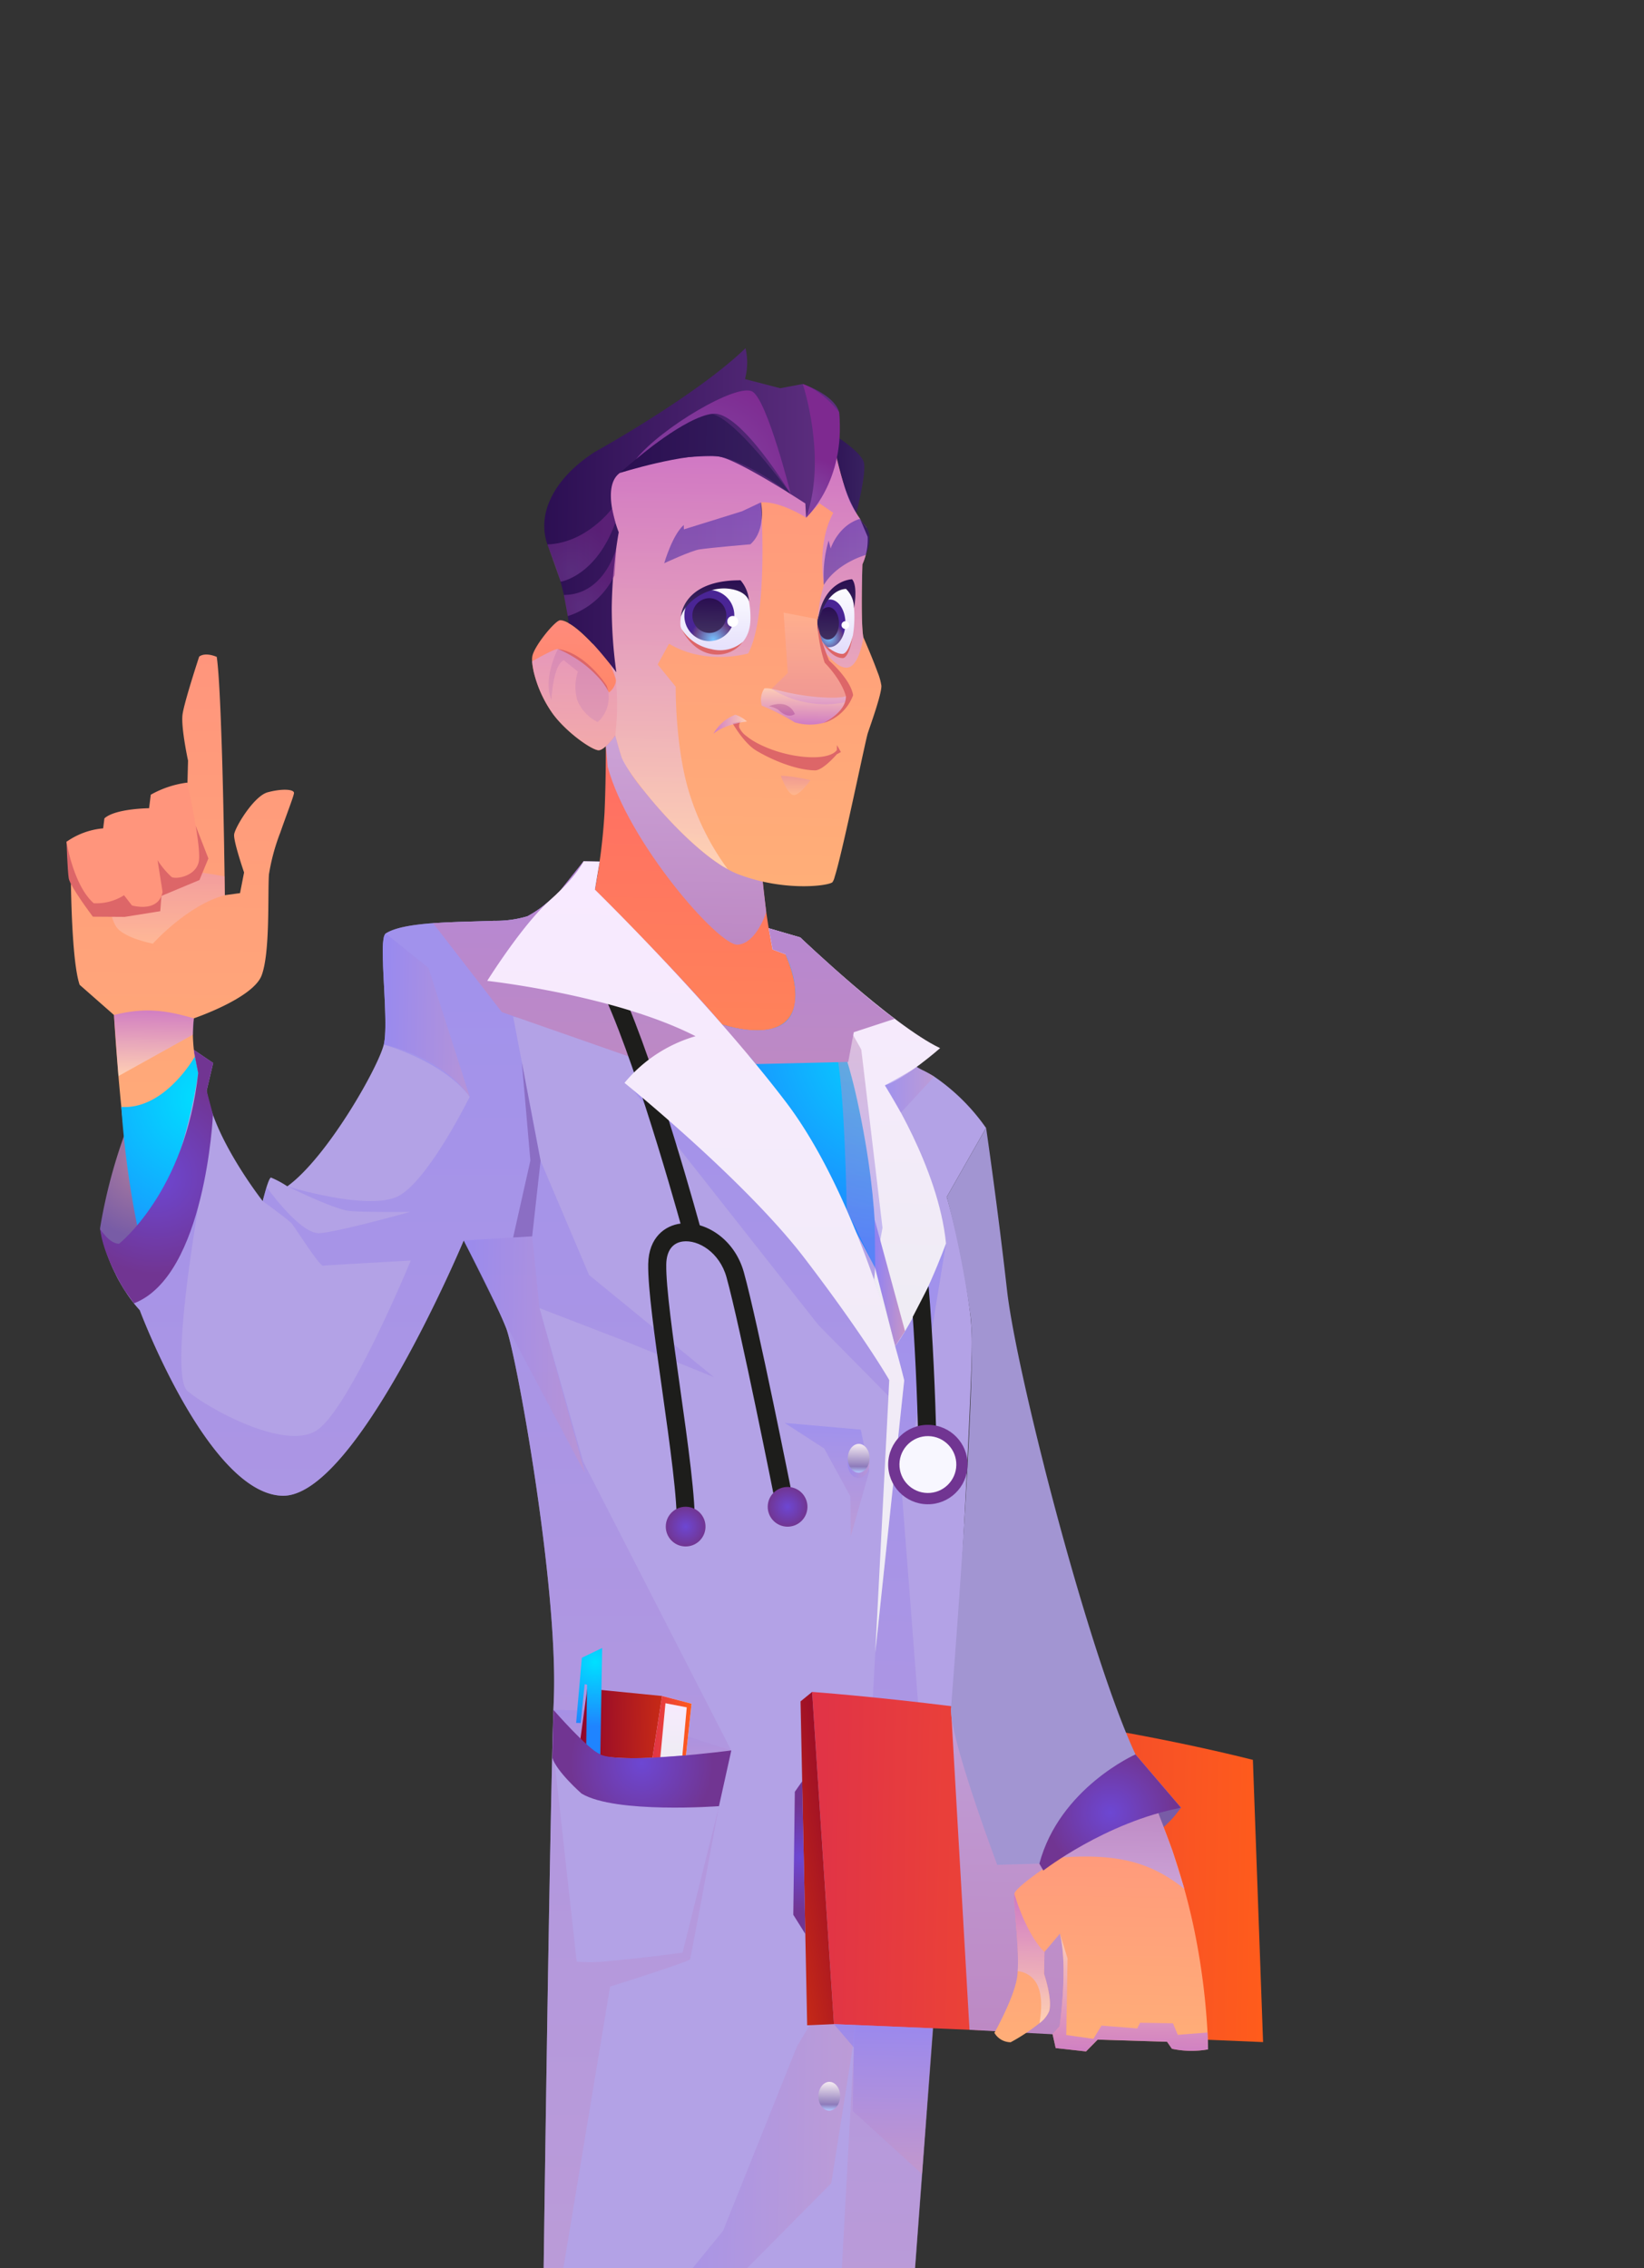 <svg xmlns="http://www.w3.org/2000/svg" xmlns:xlink="http://www.w3.org/1999/xlink" width="290" height="400" viewBox="0 0 290 400"><rect x="0" y="0" width="290" height="400" fill="#333333" stroke="none"/><defs><clipPath id="a"><rect width="290" height="400" transform="translate(-0.313 -0.207)" fill="#fff" stroke="#707070" stroke-width="1"/></clipPath><radialGradient id="b" cx="0.5" cy="0.5" r="0.388" gradientTransform="matrix(-2.228, 0, 0, 1, 1.614, 0)" gradientUnits="objectBoundingBox"><stop offset="0" stop-color="#b3819d"/><stop offset="1" stop-color="#785ca6"/></radialGradient><linearGradient id="c" x1="0.5" y1="1" x2="0.5" gradientUnits="objectBoundingBox"><stop offset="0.016" stop-color="#ffae78"/><stop offset="1" stop-color="#ff957c"/></linearGradient><radialGradient id="d" cx="0.552" cy="0.132" r="0.624" gradientTransform="matrix(-2.351, 0, 0, 1, 1.921, 0)" gradientUnits="objectBoundingBox"><stop offset="0" stop-color="#00e0ff"/><stop offset="0.994" stop-color="#1f84ff"/></radialGradient><radialGradient id="e" cx="0.87" cy="0.258" r="0.431" gradientTransform="matrix(-1.635, 0, 0, 1.327, 2.293, 2.327)" gradientUnits="objectBoundingBox"><stop offset="0" stop-color="#ffedf2"/><stop offset="0.983" stop-color="#b3a2e6"/></radialGradient><linearGradient id="f" x1="0.5" y1="1" x2="0.5" gradientUnits="objectBoundingBox"><stop offset="0.022" stop-color="#ff8359"/><stop offset="1" stop-color="#ff6c65"/></linearGradient><linearGradient id="g" x1="1" y1="0.5" x2="0" y2="0.5" gradientUnits="objectBoundingBox"><stop offset="0" stop-color="#382160"/><stop offset="0.994" stop-color="#2a0e51"/></linearGradient><linearGradient id="h" x1="0.5" y1="1" x2="0.5" gradientUnits="objectBoundingBox"><stop offset="0.006" stop-color="#bd89c4"/><stop offset="0.984" stop-color="#cca2d6"/></linearGradient><linearGradient id="i" x1="0.5" y1="1" x2="0.5" gradientUnits="objectBoundingBox"><stop offset="0.011" stop-color="#c695c7"/><stop offset="1" stop-color="#8e81f4"/></linearGradient><linearGradient id="j" x1="1" y1="0.5" x2="0" y2="0.5" xlink:href="#i"/><linearGradient id="l" x1="0.5" y1="1" x2="0.5" gradientUnits="objectBoundingBox"><stop offset="0.022" stop-color="#ff8359"/><stop offset="1" stop-color="#ff8b7c"/></linearGradient><radialGradient id="m" cx="0.824" cy="0.257" r="0.636" gradientTransform="matrix(-1.858, 0, 0, 1, 2.633, 0)" xlink:href="#d"/><linearGradient id="o" x1="1" y1="0.5" x2="0" y2="0.5" gradientUnits="objectBoundingBox"><stop offset="0" stop-color="#ff5c1b"/><stop offset="0.998" stop-color="#e03347"/></linearGradient><linearGradient id="p" x1="0.5" y1="1" x2="0.5" gradientUnits="objectBoundingBox"><stop offset="0.006" stop-color="#bd89c4"/><stop offset="0.984" stop-color="#c09dd6"/></linearGradient><linearGradient id="q" x1="0.225" y1="0.999" x2="0.787" y2="0.004" gradientUnits="objectBoundingBox"><stop offset="0" stop-color="#c72a16"/><stop offset="0.998" stop-color="#90062c"/></linearGradient><radialGradient id="r" cx="0.5" cy="0.5" r="0.704" gradientTransform="matrix(-0.58, 0, 0, 1, 0.79, 0)" xlink:href="#b"/><radialGradient id="s" cx="0.458" cy="0.839" r="0.423" gradientTransform="matrix(-3.031, 0, 0, 1.327, 1.845, 4.605)" gradientUnits="objectBoundingBox"><stop offset="0" stop-color="#ebd7e3"/><stop offset="0.983" stop-color="#a295d2"/></radialGradient><radialGradient id="t" cx="0.5" cy="0.5" r="0.355" gradientTransform="matrix(-11.832, 0, 0, 1, 6.416, 0)" gradientUnits="objectBoundingBox"><stop offset="0" stop-color="#6d47d3"/><stop offset="0.994" stop-color="#713592"/></radialGradient><radialGradient id="u" cx="0.5" cy="0.5" r="0.386" gradientTransform="matrix(-2.293, 0, 0, 1, 1.646, 0)" xlink:href="#t"/><linearGradient id="v" x1="0.5" y1="1" x2="0.5" gradientUnits="objectBoundingBox"><stop offset="0" stop-color="#eeecf3"/><stop offset="0.983" stop-color="#f8eaff"/></linearGradient><linearGradient id="y" x1="0.5" y1="1" x2="0.5" gradientUnits="objectBoundingBox"><stop offset="0.006" stop-color="#b060f4"/><stop offset="1" stop-color="#ffeadb"/></linearGradient><linearGradient id="z" x1="1" y1="0.5" x2="0" y2="0.5" gradientUnits="objectBoundingBox"><stop offset="0" stop-color="#ffeadb"/><stop offset="0.994" stop-color="#b060f4"/></linearGradient><linearGradient id="aa" x1="0.5" y1="1" x2="0.5" y2="0" xlink:href="#z"/><linearGradient id="ab" x1="0.5" y1="1" x2="0.5" y2="0" xlink:href="#z"/><linearGradient id="ac" x1="1" y1="0.5" x2="0" y2="0.5" gradientUnits="objectBoundingBox"><stop offset="0" stop-color="#603082"/><stop offset="0.994" stop-color="#2a0e51"/></linearGradient><linearGradient id="ad" x1="0.5" y1="1" x2="0.5" gradientUnits="objectBoundingBox"><stop offset="0" stop-color="#e1dbfb"/><stop offset="1" stop-color="#fff"/></linearGradient><radialGradient id="af" cx="0.484" cy="0.797" r="0.45" gradientTransform="matrix(-1.025, 0, 0, 1.025, 1.081, 0.16)" gradientUnits="objectBoundingBox"><stop offset="0.006" stop-color="#77c2ff"/><stop offset="0.817" stop-color="#664286"/><stop offset="1" stop-color="#4a2595"/></radialGradient><linearGradient id="ag" x1="0.5" y1="1" x2="0.5" gradientUnits="objectBoundingBox"><stop offset="0" stop-color="#403060"/><stop offset="0.994" stop-color="#2a0e51"/></linearGradient><radialGradient id="ah" cx="0.458" cy="0.811" r="0.327" gradientTransform="matrix(-1.706, 0, 0, 1, 1.209, 0)" xlink:href="#af"/><linearGradient id="ai" x1="0.5" y1="1" x2="0.5" y2="0" xlink:href="#ag"/><linearGradient id="aj" x1="0.5" y1="1" x2="0.5" y2="0" xlink:href="#ag"/><linearGradient id="ak" x1="0.5" y1="1" x2="0.5" y2="0" xlink:href="#ag"/><radialGradient id="al" cx="0.378" cy="0.863" r="0.321" gradientTransform="matrix(-3.524, 0, 0, 1, 1.402, 0)" gradientUnits="objectBoundingBox"><stop offset="0" stop-color="#8347a4"/><stop offset="0.994" stop-color="#7e2990"/></radialGradient><radialGradient id="an" cx="0.378" cy="0.863" r="1.082" gradientTransform="matrix(-0.663, 0, 0, 1, 0.669, 0)" xlink:href="#al"/><radialGradient id="ao" cx="0.378" cy="0.863" r="0.684" gradientTransform="matrix(-1.095, 0, 0, 1, 0.78, 0)" xlink:href="#al"/><radialGradient id="ap" cx="0.378" cy="0.863" r="0.579" gradientTransform="matrix(-1.337, 0, 0, 1, 0.842, 0)" xlink:href="#al"/><linearGradient id="aq" x1="0.5" y1="1" x2="0.5" y2="0" xlink:href="#y"/><linearGradient id="as" x1="0.5" y1="1" x2="0.5" gradientUnits="objectBoundingBox"><stop offset="0" stop-color="#ffeadb"/><stop offset="0.994" stop-color="#d18bf4"/></linearGradient><linearGradient id="ax" x1="0.5" y1="1" x2="0.5" gradientUnits="objectBoundingBox"><stop offset="0.016" stop-color="#cca2d6"/><stop offset="0.994" stop-color="#bd89c4"/></linearGradient><linearGradient id="be" x1="0.5" y1="1" x2="0.5" gradientUnits="objectBoundingBox"><stop offset="0" stop-color="#b2c9ff"/><stop offset="0.212" stop-color="#8e7bbb"/><stop offset="1" stop-color="#f6ecf2"/></linearGradient><radialGradient id="bj" cx="0.5" cy="0.5" r="0.551" gradientTransform="matrix(-0.836, 0, 0, 1, 0.918, 0)" xlink:href="#t"/><linearGradient id="bn" x1="1" y1="0.5" x2="0" y2="0.5" xlink:href="#q"/><radialGradient id="bp" cx="0.552" cy="0.132" r="0.609" gradientTransform="matrix(-4.308, 0, 0, 1, 3.104, 0)" xlink:href="#d"/><linearGradient id="bs" x1="0.5" y1="1" x2="0.5" gradientUnits="objectBoundingBox"><stop offset="0" stop-color="#8e81f4"/><stop offset="0.989" stop-color="#d295ab"/></linearGradient><linearGradient id="bt" x1="0.5" y1="1" x2="0.5" gradientUnits="objectBoundingBox"><stop offset="0.006" stop-color="#bd89c4"/><stop offset="0.984" stop-color="#b587d6"/></linearGradient><linearGradient id="bu" x1="1" y1="0.5" x2="0" y2="0.5" xlink:href="#i"/><linearGradient id="bv" x1="0.5" y1="1" x2="0.5" y2="0" xlink:href="#be"/><radialGradient id="bw" cx="0.5" cy="0.5" r="0.749" gradientTransform="matrix(-0.535, 0, 0, 1, 0.768, 0)" xlink:href="#t"/><radialGradient id="by" cx="0.5" cy="0.5" r="0.5" gradientTransform="matrix(-1, 0, 0, 1, 1, 0)" xlink:href="#t"/><radialGradient id="bz" cx="0.5" cy="0.5" r="0.5" gradientTransform="matrix(-1, 0, 0, 1, 1, 0)" xlink:href="#t"/><clipPath id="ca"><path d="M4.369,15.243,11.913,0,22.068,38.456,17.5,44.167H0Z" transform="translate(0 0)" fill="none" clip-rule="evenodd"/></clipPath><radialGradient id="cb" cx="0.704" cy="0.228" r="0.628" gradientTransform="matrix(-0.969, -0.248, -0.248, 0.969, 0.445, -3.707)" xlink:href="#t"/><radialGradient id="cc" cx="0.704" cy="0.228" r="0.628" gradientTransform="matrix(-0.969, -0.248, -0.248, 0.969, 0.055, -5.256)" gradientUnits="objectBoundingBox"><stop offset="0" stop-color="#fff5f3"/><stop offset="0.983" stop-color="#f8f7ff"/></radialGradient><linearGradient id="cd" x1="7.574" y1="-19.688" x2="7.574" y2="-19.644" xlink:href="#c"/></defs><g transform="translate(0.313 0.207)" clip-path="url(#a)"><g transform="matrix(1, 0.017, -0.017, 1, 12.936, 59.185)"><path d="M16,0S6.958,6.808,4.021,15.159A93.18,93.18,0,0,0,0,31.705s1.778,5.49,3.943,5.953,13.966-14.385,12.9-33.6Z" transform="translate(7.072 125.367)" fill-rule="evenodd" fill="url(#b)"/><path d="M0,35.988s.038,3.247.223,7.329c.01.13.01.269.019.418.25,5.446.751,12.21,1.726,14.873L8.11,63.823s.343,4.611.974,10.753c.8,7.73,2.05,17.879,3.665,24.281L23.307,74.539a31.068,31.068,0,0,1-1.225-7.478,16.61,16.61,0,0,1,.121-2.886S32.586,60.464,34.032,56.4s.817-14.084.984-17.8a36.194,36.194,0,0,1,1.828-7.3l.009-.009c1.15-3.507,2.4-6.828,2.338-7.19-.112-.64-2.2-.7-4.64,0s-5.678,6.318-5.789,7.543,1.865,6.662,1.865,6.662l-.65,3.655-2.672.408-.1-3.313c-.046-1.577-.121-3.628-.195-5.965v-.009c-.213-6.031-.51-13.983-.891-20.672a1.523,1.523,0,0,1-.009-.195C26.1,12.078,26.1,12,26.1,12c-.287-5.168-.6-9.547-.937-11.616,0,0-1.967-.873-3.1,0,0,0-2.468,7.942-2.756,10.206-.232,1.837.641,6.058.974,7.6.084.362.13.575.13.575l-.12,13.287h-1.03" transform="translate(0.775 55.629)" fill="url(#c)"/><path d="M13.625,3.6,12.8,0S7.716,9.444,0,9.074A162.987,162.987,0,0,0,3.883,33.136a93.552,93.552,0,0,0,8.582,21.8l10.9-25.747S14.836,10.6,13.625,3.6Z" transform="translate(10.457 126.565)" fill-rule="evenodd" fill="url(#d)"/><path d="M0,62.3a.471.471,0,0,1,.011.055,30.125,30.125,0,0,0,2.544,7.4c.09.179.179.335.268.514a14.089,14.089,0,0,0,.87,1.584,4.3,4.3,0,0,0,.291.491c.2.346.368.591.446.714a1.376,1.376,0,0,0,.112.168l.055.067a22.943,22.943,0,0,0,1.585,2.143c.335.4.68.792,1.049,1.183,0,0,12.632,32.082,25.655,32.294S64.153,63.35,64.153,63.35l.145.28c.726,1.327,3.95,7.32,6.115,11.806.6,1.227,1.116,2.355,1.473,3.225,1.864,4.5,9.921,45.161,9.53,65.113-.011.614-.022,1.316-.045,2.075l-.011,1.094c-.29,22.5-.068,93.635.033,114.837h51.3l.748-5.367v5.367h12.308l2.008-35.207.033-.558,1.44-25.163.435-7.61s.033-.157.1-.435V192.8c.414-1.8,2.032-8.85,4.141-16a103.484,103.484,0,0,1,3.838-11.16c.491-1.149.993-2.187,1.473-3.057a16.279,16.279,0,0,1,.892-1.406l-2.086-4.051v2.187l-2.377.536-2.969.647-1.316.291s.2-4.587.48-11.595v-.033c.022-.525.044-1.06.067-1.618q.035-1.205.1-2.478c.011-.334.022-.669.033-.993.368-9.351.837-21.336,1.216-32.495.011-.19.022-.379.022-.558.447-12.62.781-24.1.8-29.426v-.1c0-.68,0-1.261-.011-1.73-.011-.68-.044-1.384-.1-2.1q-.017-.251-.033-.469c-.044-.7-.123-1.428-.212-2.165a136.3,136.3,0,0,0-4.4-20.409,1.061,1.061,0,0,1-.067-.2.71.71,0,0,0-.044-.123.2.2,0,0,1-.011-.056l6.717-12.286a35.745,35.745,0,0,0-9.307-8.905l-.033-.022a18.5,18.5,0,0,0-1.852-.982c-.056-.022-.123-.045-.168-.067a8.428,8.428,0,0,1-1.06-.569,47.367,47.367,0,0,1-7.867-7.075C129.411,17.721,122.917,9.351,122.6,8.95l-.012-.011-5.6-1.54-1.54-.313L104.248,4.8,86.226,1.116,84.307.67,81.417,0s-.6.692-1.54,1.641c-.212.223-.446.457-.692.7a.938.938,0,0,0-.078.056c-.112.111-.234.245-.368.368a.434.434,0,0,1-.078.056c-.1.111-.212.212-.335.323-.067.067-.145.134-.223.2-.179.156-.357.324-.558.48a18.516,18.516,0,0,1-2.99,2.109.622.622,0,0,0-.09.056.47.47,0,0,1-.111.044,19.451,19.451,0,0,1-5.792.882C65.392,7.1,61.5,7.2,57.983,7.51H57.8c-3.526.323-6.673.859-8.325,1.964h-.011a.255.255,0,0,0-.067.078.725.725,0,0,0-.078.134,1.641,1.641,0,0,0-.179.536c-.022.155-.056.334-.079.557-.011.134-.022.279-.033.425-.022.391-.033.837-.022,1.327,0,.168,0,.346.011.536.011.168.022.391.022.614,0,.179.011.346.022.525.022.312.034.636.045.993.256,4.643.87,10.835.424,13.547-.022.112-.044.223-.068.324-.925,4.062-9.63,20.064-16.582,25.275a16.85,16.85,0,0,0-2.9-1.495c-.2,0-.491.792-.759,1.685-.157.569-.313,1.171-.435,1.652l-.112.446-.033.123-.022.144-.033.123s-6.227-7.644-9.039-15.076l-.044-.123a22.005,22.005,0,0,1-1.139-4.084v-.011l1.072-4.91-3.46-2.254.011.045.837,4.017v.011a.123.123,0,0,1-.011.056v.033a.479.479,0,0,0-.011.056c-.011.068-.022.156-.033.256a1.373,1.373,0,0,1-.011.213q-.067.4-.168,1.037a95.1,95.1,0,0,1-2.388,11.036C12.677,52.793,10.356,59,6.952,63.7a22.621,22.621,0,0,1-3.582,3.95L.3,62.78l-.256-.39Z" transform="translate(7.089 94.795)" fill-rule="evenodd" fill="url(#e)"/><path d="M1.465.234s.189,7.075,0,13.685A103.505,103.505,0,0,1,0,27.489S9.288,40.116,18.186,47.9C26.53,55.2,32.2,53.236,35.3,50.917s-1.46-12.582-1.46-12.582l-2.314-.823a109.078,109.078,0,0,1-2.1-13.5c-.619-7.113.773-19.02.773-19.02S5.194-1.273,1.465.234Z" transform="translate(93.321 68.425)" fill="url(#f)"/><path d="M4.021,0s3.8,2.4,4.416,4.1-1.149,9.085-1.149,9.085S.859,10.091.086,6.592,4.021,0,4.021,0Z" transform="translate(131.005 15.579)" fill-rule="evenodd" fill="url(#g)"/><path d="M28.065,25.349l.712,5.364S27.2,36.2,23.864,36.547,4.2,18.764.386,5.581L0,1.94,1.627,0Z" transform="translate(94.825 68.645)" fill-rule="evenodd" fill="url(#h)" style="mix-blend-mode:multiply;isolation:isolate"/><path d="M0,193.947v5.372H12.319l3.551-60.932.465-8.044v-.01l.208-3.6L12.216,80.943,8.81,44.856l4.027-24.627L15.766,0,8.644,15v.01l-1.532,3.24L8.665,23.7c.093.362.145.549.145.549L4.524,72.33l-.291,7.9L2.081,138.046l-.073,1.863-.073,2.1Z" transform="translate(140.524 157.259)" fill-rule="evenodd" opacity="0.5" fill="url(#i)" style="mix-blend-mode:multiply;isolation:isolate"/><path d="M0,68.541H6.377L38.282,35.228l3.4-24.214.393-5.4-1.23.785L38.282,0l-.518.9L34.006,7.422l-2.184,3.809L19.358,43.924Z" transform="translate(100.596 288.038)" fill-rule="evenodd" opacity="0.5" fill="url(#j)" style="mix-blend-mode:multiply;isolation:isolate"/><path d="M0,19.819c0,4.626,1.75,13.418,3.747,21.791a.01.01,0,0,0,.01.01c.521,2.211,1.064,4.391,1.586,6.448.962,3.725,1.893,7.094,2.61,9.57.593,2.078,1.054,3.521,1.279,4.074a29.44,29.44,0,0,0,3.889,5.547c3.684,4.472,9.3,10.266,14.227,13.183l.839.461a12.9,12.9,0,0,0,1.914.87c8,2.9,15.731,1.812,16.581,1.116a2.773,2.773,0,0,0,.379-.962c.267-.86.594-2.242.973-3.92,1.648-7.349,4.115-20.481,4.453-21.555.461-1.474,2.313-6.878,2.242-8.353a10.552,10.552,0,0,0-.707-2.364c-.983-2.58-2.62-6.141-2.62-6.141-.542-2.478-.389-12.836-.389-12.836a10.741,10.741,0,0,0,.85-4.882,9.665,9.665,0,0,0-.235-1.689,17.5,17.5,0,0,1-1.167-1.454c-.2-.276-.4-.553-.593-.86a17.867,17.867,0,0,1-1.249-2.17,25.122,25.122,0,0,1-1.188-3.194,2.649,2.649,0,0,1-.122-.369c-.655-2.108-1.208-4.3-1.4-5.056a1.7,1.7,0,0,1-.061-.276A23.591,23.591,0,0,0,29.059,0,40.853,40.853,0,0,0,6.715,8.038H6.694C2.733,11.179,0,15.161,0,19.819Z" transform="translate(88.504 11.01)" fill="url(#c)"/><path d="M.019,7.33a1.194,1.194,0,0,0,.009.176v.027A11.077,11.077,0,0,0,.3,9.065L.307,9.1a21.365,21.365,0,0,0,3.535,7.441c2.552,3.322,7.117,6.337,8.2,6.263S14.9,20.125,14.9,20.125a45.074,45.074,0,0,0-.046-9.548v-.009A7.032,7.032,0,0,0,13.8,7.516S12.433,5.864,10.708,4.11A.009.009,0,0,1,10.7,4.1C8.74,2.115,6.319,0,4.853,0,4,0,.446,4.482.056,6.337A3.391,3.391,0,0,0,.019,7.33Z" transform="translate(81.551 48.52)" fill="url(#l)"/><path d="M12.839,0h1.827S18.628,3.3,24.2,18.767s6.8,35.876,6.5,38.35c0,0-18.751-35.657-30.691-45.161,0,0,9.041,3.525,12.984-.071S12.839,0,12.839,0Z" transform="translate(114.317 106.759)" fill-rule="evenodd" fill="url(#m)"/><path d="M0,75.435c.335.4.68.792,1.049,1.183,0,0,12.632,32.082,25.655,32.294S57.971,63.35,57.971,63.35l.145.28c.725,1.327,3.95,7.32,6.115,11.806.6,1.227,1.116,2.355,1.473,3.225,1.864,4.5,9.921,45.161,9.53,65.113-.011.614-.022,1.316-.044,2.075l-.011,1.094c-.291,22.5-.067,93.635.033,114.837h.8l10-67.322s13.871-4.6,14.027-5.066,4.352-25.42,4.619-26.982L98.7,188.264s-7.086,1.094-12.61,1.663a30.126,30.126,0,0,1-6.048.234l-4.452-34.894,3.526-3.3,13.112,5.725,14.451-5.212v-.011h-.011l-26.96-50.45-8.18-26.96,14.484,5.3,16.493,6.35L80.177,69.075l-8.893-20L66.017,23.758l.614.1h.022l27.195,4.609-.011.022h-.011l-2.232,2.734-.012.011L87.4,36.323s.011.022.022.022L120.763,77.2l12.576,12.309V84.4L102.607,35.419l-1.875-4.877-2.031-5.3L78.125.67,75.234,0s-.525.6-1.362,1.451l-.011.011c-.044.055-.112.122-.168.179-.212.223-.446.457-.692.7a.9.9,0,0,0-.078.056c-.112.111-.234.245-.368.368a.432.432,0,0,1-.078.056c-.1.111-.212.212-.335.323-.067.067-.145.134-.223.2-.179.156-.357.324-.558.48a18.506,18.506,0,0,1-2.99,2.109.629.629,0,0,0-.09.056.467.467,0,0,1-.111.044,19.453,19.453,0,0,1-5.792.882C59.21,7.1,55.315,7.2,51.8,7.51h-.179c-3.537.323-6.684.859-8.336,1.964a.255.255,0,0,0-.067.078.726.726,0,0,0-.078.134,1.636,1.636,0,0,0-.179.536c-.022.155-.056.334-.079.557-.011.134-.022.279-.033.425-.022.391-.033.837-.022,1.327,0,.168,0,.346.011.536.011.168.022.391.022.614,0,.179.011.346.022.525.022.312.034.636.045.993.268,4.843.926,11.36.356,13.871a.091.091,0,0,1,.034.011c.614.156,10.557,2.857,15.277,8.928,0,0-7.064,14.942-12.3,17.731-5.1,2.723-18.926-1.194-19.562-1.384.468.235,8.346,3.906,10.9,4.129,2.623.235,10.825,0,10.825,0S35.932,62.2,32.54,62.513s-9.5-7.979-9.5-7.979l-.435,1.652-.112.446-.033.123-.022.144-.033.123s4.641,3.247,5.178,3.872c.547.6,5.033,7.443,5.646,7.342s15.455-1.172,15.455-1.172-10.5,26.759-16.225,30.319S13.078,93.547,9.709,90.723c-.826-.68-1.161-3.013-1.194-6.137-.1-9.073,2.32-24.84,2.6-26.647-.324,1.249-2.578,9.719-7.655,14.852A14.388,14.388,0,0,1,0,75.435Z" transform="translate(13.272 94.795)" fill-rule="evenodd" opacity="0.5" fill="url(#i)" style="mix-blend-mode:multiply;isolation:isolate"/><path d="M80.577,60.382,4.847,58.5,0,0S41.984,2.285,77.936,10.654Z" transform="translate(134.029 236.707)" fill-rule="evenodd" fill="url(#o)"/><path d="M0,0,4.229,56.662l17.078.63L25.33,34.14Z" transform="translate(158.57 239.141)" fill-rule="evenodd" fill="url(#p)" style="mix-blend-mode:multiply;isolation:isolate"/><path d="M2.01,0,0,1.7,2.139,58.788,6.858,58.5Z" transform="translate(132.019 236.707)" fill-rule="evenodd" fill="url(#q)"/><path d="M22.244,2.2S14.789,11.845,0,13.538c0,0,7.235-11.028,14.512-12.766s8.814,0,8.814,0Z" transform="translate(176.113 255.243)" fill-rule="evenodd" fill="url(#r)"/><path d="M2.273,102.4C2.042,107.5,10.9,129.9,10.9,129.9l7.423-.344.723,1.2c.863-.594,1.7-1.16,2.514-1.7,14.539-9.566,21.581-9.78,21.581-9.78l-1.085,1.429,1.085-1.429-8.193-9.269C29.932,99.8,23.131,78.42,18,59.566v-.019c-3.554-13.072-6.31-24.921-7.1-31.008C8.972,13.695,6.727,0,6.727,0L0,12.294A178.105,178.105,0,0,1,4.556,33.327C5.993,43.579,2.273,102.4,2.273,102.4Z" transform="translate(156.296 136.737)" fill-rule="evenodd" fill="url(#s)"/><path d="M1.266,0,0,1.871.1,23.56,2.273,26.9Z" transform="translate(131.28 252.49)" fill-rule="evenodd" fill="url(#t)"/><path d="M19.454,2.239,18.385,7.166l1.184,4.2S18.744,39.776,6.2,44.864l-1.716-2.31S.542,36.5,0,31.705c0,0,1.436,2.629,3.385,2.706,0,0,11.546-9.359,13.455-30.349L16,0Z" transform="translate(7.072 125.367)" fill-rule="evenodd" fill="url(#u)"/><path d="M0,0,5.6,1.527s16.483,15.231,24.988,19.1c0,0-6.02,5.489-9.621,6.726,0,0,9.7,14.227,11.244,27.681,0,0-3.865,11.372-8.659,18.288L19.642,61.681s1.389-10.825-3.536-31.7S3.071,4.564,3.071,4.564L.757,3.741Z" transform="translate(124.086 102.195)" fill-rule="evenodd" fill="url(#v)"/><path d="M7.385,6.358S2.411,7.8.092,11.743a22.122,22.122,0,0,1,.7-7.81l.386,1.392S2.386,1.246,6.265,0L7.436,1.46S8.725,3.136,7.385,6.358Z" transform="translate(132.7 29.738)" fill-rule="evenodd" fill="url(#g)"/><path d="M16.869,0s1.108,4.812-1.733,7.422c0,0-6.625.679-8.931,1.048C4.755,8.7,0,11.018,0,11.018s1.314-4.948,3.325-6.8l.039.773L13.57,1.623Z" transform="translate(104.57 27.139)" fill-rule="evenodd" fill="url(#g)"/><path d="M4.581,1.743S3.625-1.041,0,.428a5.165,5.165,0,0,1,1.642.587C1.972,1.336,3.306,2.573,4.581,1.743Z" transform="translate(123.475 62.625)" fill="#c44a4c" fill-rule="evenodd"/><path d="M15.67.681s.078,1.063-5.489.715S2.12-.188.612.024A3.676,3.676,0,0,0,.206,3.077,38.121,38.121,0,0,1,6.063,5.919a9.38,9.38,0,0,0,5.1,0A6.126,6.126,0,0,0,15.67.681Z" transform="translate(121.992 59.898)" fill-rule="evenodd" opacity="0.6" fill="url(#y)" style="mix-blend-mode:multiply;isolation:isolate"/><path d="M18.484,3.885,19.2,5.1l-.717.408s-2.39,2.894-3.8,2.9c-3.719.009-8.358-2.088-10.5-3.364S0,.335,0,.335L1.456,0A1.234,1.234,0,0,0,1.2,1.073,3.811,3.811,0,0,0,2.554,2.607C4.39,4.1,8.726,5.876,13.228,6.089s5.256-1.334,5.256-1.334Z" transform="translate(117.089 65.817)" fill="#dd6668" fill-rule="evenodd"/><path d="M10.236,6.318S6.49.6,1.541,0C1.541,0-1.1,5.054.536,9.021c0,0,.139-6.1,2.049-7.072L5.118,3.92a8.462,8.462,0,0,0,0,5.1A7.48,7.48,0,0,0,8.771,12.76,5.921,5.921,0,0,0,10.236,6.318Z" transform="translate(84.55 53.604)" fill="#dd6668" fill-rule="evenodd"/><path d="M5.885,1.167S2,1.65,0,3.429A7.53,7.53,0,0,1,3.8,0,5.5,5.5,0,0,1,5.885,1.167Z" transform="translate(113.759 64.65)" fill-rule="evenodd" opacity="0.6" fill="url(#z)" style="mix-blend-mode:multiply;isolation:isolate"/><path d="M0,38.467l.027.168v.027L.3,40.193l.009.037a21.364,21.364,0,0,0,3.535,7.441c2.552,3.322,7.117,6.337,8.2,6.263S14.9,51.253,14.9,51.253c.6,2.078,1.058,3.525,1.28,4.072C17.2,57.914,26.609,69.494,34.3,74.058l.844.464a44.992,44.992,0,0,1-7-13.277C25.459,53.164,25.413,42.5,25.413,42.5l-3.247-3.86,1.938-3.7c6.57,3.813,13.992,1.475,13.992,1.475,3.544-7,1.79-26.675,1.79-26.675,3.489-.269,8.007,2.561,8.007,2.561l2.329-2.561,2.459,1.633c-2.895,5.52-1.438,12.711-1.438,12.711-2.44,8.991.622,12.126.622,12.126s2.5,3.183,4.249,2.255,2.236-5.251,2.236-5.251c-.538-2.477-.38-12.841-.38-12.841a10.7,10.7,0,0,0,.844-4.881l-1.4-3.145c-.2-.269-.4-.548-.594-.854a27.085,27.085,0,0,1-2.44-5.363c-.047-.13-.084-.25-.121-.371a46.562,46.562,0,0,1-1.4-5.057c-.046-.176-.065-.279-.065-.279L44.21,0,13.666,1.652h-.009l-.009.009L8.332,10.67S13.443,36.13,13.8,38.644c.084.6,1.16,2.616,1.058,3.052v.009a3.3,3.3,0,0,1-1.2,2.023,11.306,11.306,0,0,0-1.364-2.041,20.253,20.253,0,0,0-7.757-5.475c-.584-.1-4.24,2.078-4.518,2.246A.028.028,0,0,1,0,38.467Z" transform="translate(81.552 17.392)" fill-rule="evenodd" opacity="0.6" fill="url(#aa)" style="mix-blend-mode:multiply;isolation:isolate"/><path d="M5.24.7A27.76,27.76,0,0,0,0,0S1.189,3.248,2.29,3.363,5.24.7,5.24.7Z" transform="translate(125.765 75.269)" opacity="0.2" fill="url(#ab)" style="mix-blend-mode:multiply;isolation:isolate"/><path d="M4.6,49.005A48.551,48.551,0,0,0,.976,36.069c-2.784-5.915.579-12.525,7.655-17.281,0,0,17.744-10.206,26.326-18.788a11.143,11.143,0,0,1,0,5.451L41.22,6.958l3.943-.812s5.567,1.735,6.5,4.869c0,0,1.1,11.194-5.509,18.674L45.975,27.2s-12.642-7.983-15.734-8.061-13.725.7-17.088,3.248,0,10.438,0,10.438A84.436,84.436,0,0,0,12.148,46.2a83.952,83.952,0,0,0,1.005,11.327S7.783,50.482,4.6,49.005Z" transform="translate(83.299 0)" fill-rule="evenodd" fill="url(#ac)"/><path d="M.046,7.674c.315,2.088,5.3,6.2,9.816,3.758,0,0,2.533-1.261,2.5-5.094a15.517,15.517,0,0,0-.3-3.089C11.663,1.327,10.856.232,9.7.056A7.226,7.226,0,0,0,8.239.02,10.917,10.917,0,0,0,3.062,1.606a6.628,6.628,0,0,0-1.41,1.28A6.362,6.362,0,0,0,.046,7.674Z" transform="translate(107.577 41.422)" fill="url(#ad)"/><path d="M0,6.9a5.542,5.542,0,0,0,2,4.184,3.49,3.49,0,0,0,2.755.974C6.71,11.747,7.369,1.338,4.938.186,3.731-.379,2.535.4,1.626,1.755A9.857,9.857,0,0,0,.373,4.566a.035.035,0,0,0-.008.027A9.808,9.808,0,0,0,.011,6.7v.018A1.176,1.176,0,0,0,0,6.9Z" transform="translate(131.763 41.727)" fill="url(#ad)"/><path d="M0,4.512A4.458,4.458,0,0,0,4.4,9.024a4.458,4.458,0,0,0,4.4-4.512A4.459,4.459,0,0,0,4.4,0,4.458,4.458,0,0,0,0,4.512Z" transform="translate(108.282 42.737)" fill-rule="evenodd" fill="url(#af)"/><path d="M0,3.067A3.03,3.03,0,0,0,2.992,6.133,3.031,3.031,0,0,0,5.985,3.067,3.03,3.03,0,0,0,2.992,0,3.029,3.029,0,0,0,0,3.067Z" transform="translate(109.693 44.183)" fill-rule="evenodd" fill="url(#ag)"/><path d="M.009,4.523A1.141,1.141,0,0,0,0,4.678a4.9,4.9,0,0,0,1.772,3.7,1.339,1.339,0,0,0,.362.04c1.543,0,2.8-1.887,2.8-4.21S3.678,0,2.136,0a2.03,2.03,0,0,0-.7.132A8.716,8.716,0,0,0,.33,2.619a.029.029,0,0,0-.009.025A3.757,3.757,0,0,0,0,4.211c0,.1,0,.2.007.3Z" transform="translate(131.763 44.049)" fill-rule="evenodd" fill="url(#ah)"/><path d="M0,2.856c0,.1,0,.2.007.3v.016C.114,4.6.919,5.721,1.9,5.721c1.05,0,1.9-1.281,1.9-2.865S2.954,0,1.9,0A1.849,1.849,0,0,0,.328,1.264a.029.029,0,0,0-.009.025A3.758,3.758,0,0,0,0,2.856Z" transform="translate(131.765 45.403)" fill-rule="evenodd" fill="url(#ai)"/><path d="M11.974,3.733s-.3-1.927-3.777-2.226S.895,3.7,0,6.574C0,6.574.149.116,10.413,0A6.287,6.287,0,0,1,11.974,3.733Z" transform="translate(107.669 40.94)" fill-rule="evenodd" fill="url(#aj)"/><path d="M6.409,5.105S7.075,1.218,5.973,0C5.973,0,.521.232,0,8.205c0,0,1.082-6.176,4.931-6.485A4.729,4.729,0,0,1,6.409,5.105Z" transform="translate(131.767 40.418)" fill-rule="evenodd" fill="url(#ak)"/><path d="M10.894,2.113A5.586,5.586,0,0,1,5.861,4.436C1.9,4.164,0,0,0,0A7.918,7.918,0,0,0,5.316,3.508,6.141,6.141,0,0,0,10.894,2.113Z" transform="translate(107.795 49.648)" fill="#dd6668" fill-rule="evenodd"/><path d="M5.376,0s-.7,3.235-1.769,3.289S1.013,2.391,0,1.263c0,0,1.542,2.745,3.607,2.773C4.843,4.053,5.376,0,5.376,0Z" transform="translate(132.683 50.316)" fill="#dd6668" fill-rule="evenodd"/><path d="M0,0S4.6,13.067.986,23.543c0,0,6.9-6.383,5.509-18.675C6.5,4.869,3.712,1.237,0,0Z" transform="translate(128.462 6.147)" fill-rule="evenodd" fill="url(#al)"/><path d="M0,10.73S11.4.256,15.52,0,30.237,13.955,30.237,13.955,22.577,8.1,17.087,7.482,0,10.73,0,10.73Z" transform="translate(96.452 11.654)" fill-rule="evenodd" fill="url(#g)"/><path d="M27.413,18.162S23.031,1.831,20.368.207,4.288,6.873,0,12.454c0,0,8.534-7.611,13.409-8.247S27.413,18.162,27.413,18.162Z" transform="translate(99.276 7.447)" fill-rule="evenodd" fill="url(#an)"/><path d="M11.3,0S6.919,6.189,0,6.536l2.45,6.536s6.2-1.03,9.483-10.6Z" transform="translate(83.909 28.655)" fill-rule="evenodd" opacity="0.5" fill="url(#ao)"/><path d="M9.1,0S7.215,8.3,0,8.439l.75,3.721A13.71,13.71,0,0,0,8.876,4.809Z" transform="translate(86.966 35.609)" fill-rule="evenodd" opacity="0.5" fill="url(#ap)"/><path d="M0,.962A.962.962,0,1,0,.962,0,.962.962,0,0,0,0,.962Z" transform="translate(115.868 47.249)" fill="#fff" fill-rule="evenodd"/><path d="M0,.68A.68.68,0,1,0,.68,0,.68.68,0,0,0,0,.68Z" transform="translate(136.017 47.84)" fill="#fff" fill-rule="evenodd"/><path d="M0,13.478l2.822-2.862L1.9,0,7.664,1.008,9.292,8.7s4.414,4.347,4.06,6.843A17.97,17.97,0,0,1,0,13.478Z" transform="translate(123.867 46.507)" fill-rule="evenodd" opacity="0.2" fill="url(#aq)" style="mix-blend-mode:multiply;isolation:isolate"/><path d="M1.384,17.389s3.959-1.935,3.85-4.751c0,0-.622-2.613-3.85-5.861A26.74,26.74,0,0,1,0,0,39.252,39.252,0,0,0,2.167,6.4S6.012,9.619,6.5,12.432A7.932,7.932,0,0,1,1.384,17.389Z" transform="translate(131.774 48.428)" fill="#dd6668" fill-rule="evenodd"/><path d="M0,12.433c.25,5.446.751,12.21,1.725,14.873L7.868,32.52s.343,4.611.974,10.753c2.913-1.689,9.009-5.214,13-7.515a16.6,16.6,0,0,1,.121-2.886S32.344,29.162,33.79,25.1s.817-14.084.984-17.8A36.183,36.183,0,0,1,36.6,0c-.2.242-3.424,4-4.027,4.018A6.79,6.79,0,0,1,28.521.343c-.121,1.215,1.865,6.662,1.865,6.662l-.65,3.655-2.671.408s5.994,7.154,6.364,10.6c0,0-10.772,6.217-18.918,5.873S1.837,23.706,1.837,23.706A102.061,102.061,0,0,1,0,12.433Z" transform="translate(1.017 86.932)" fill-rule="evenodd" opacity="0.6" fill="url(#aa)" style="mix-blend-mode:multiply;isolation:isolate"/><path d="M8.455,13.114s5.966-6.9,12.556-8.758l-.1-3.311S5.026-1.907,0,2.113c0,0,.542,6.108,1.933,8.119S8.455,13.114,8.455,13.114Z" transform="translate(7.072 93.645)" fill-rule="evenodd" opacity="0.3" fill="url(#as)" style="mix-blend-mode:multiply;isolation:isolate"/><path d="M6.727,21.08v.009L.01,20.051.13,6.764S.084,6.551,0,6.188a13.5,13.5,0,0,0,4.575.52c1.317-.26,1.3-4.871,1.262-6.3A1.489,1.489,0,0,1,5.827.214C5.818.074,5.818,0,5.818,0Z" transform="translate(21.057 67.633)" fill-rule="evenodd" opacity="0.6" fill="url(#aq)" style="mix-blend-mode:multiply;isolation:isolate"/><path d="M14.094,1.253C8.994-.118,5.418-.547,0,.9L.974,11.654l13-7.515Z" transform="translate(8.885 118.551)" fill-rule="evenodd" opacity="0.6" fill="url(#aa)" style="mix-blend-mode:multiply;isolation:isolate"/><path d="M11.227,3.311S3.908,5.145,0,10.665A21.068,21.068,0,0,1,11.127,0Z" transform="translate(16.856 94.69)" fill-rule="evenodd" opacity="0.6" fill="url(#aa)" style="mix-blend-mode:multiply;isolation:isolate"/><g transform="translate(167.198 255.672)"><path d="M0,40.589A3.336,3.336,0,0,0,2.9,42.2a34.216,34.216,0,0,0,5.017-3.442,5.253,5.253,0,0,0,1.676-2.15c.565-2.16-1.009-6.561-1.009-6.561V26.184l2.675-3.28c1.574,5.844.222,16.353.222,16.353l-1.222,1.372.595,2.463,5.36.505,2.019-2.12,12.244.172.879,1.221a16.587,16.587,0,0,0,6.37,0s-.01-1.07-.142-2.967A122.133,122.133,0,0,0,34.744,21c-.525-2.25-1.1-4.38-1.685-6.359l-.051-.161c-.767-2.585-1.555-4.9-2.291-6.875C29.2,3.533,27.931.869,27.6.182L27.507,0A24.567,24.567,0,0,0,14.839,4.2a23.659,23.659,0,0,0-2.786,2.1l.676,2.059s-.777.515-1.9,1.282c-2.756,1.878-7.541,5.3-7.722,6.369-.221,1.333,1.04,9.226.818,13.638a11.271,11.271,0,0,1-.141,1.443C3.089,34.926,0,40.589,0,40.589Z" transform="translate(0 0)" fill="url(#c)"/><path d="M0,9.458l.6-.192c9.5-.774,15.422.409,21.632,5.189l-.05-.161L20.034,7.8,17.2.61,16.766,0,4.008,4.018a23.64,23.64,0,0,0-2.786,2.1L1.9,8.176S1.121,8.691,0,9.458Z" transform="translate(10.832 0.182)" fill-rule="evenodd" fill="url(#ax)" style="mix-blend-mode:multiply;isolation:isolate"/><path d="M.844,13.637a4.308,4.308,0,0,1,3.644,2.675c.867,2.039.6,4.875.343,6.44A5.254,5.254,0,0,0,6.507,20.6c.565-2.16-1.009-6.561-1.009-6.561V10.174C2.065,6.884.026,0,.026,0-.2,1.333,1.066,9.226.844,13.637Z" transform="translate(3.083 16.01)" fill-rule="evenodd" opacity="0.6" fill="url(#aa)" style="mix-blend-mode:multiply;isolation:isolate"/><path d="M1.221,16.352,0,17.725l.595,2.463,5.36.5,2.019-2.12,12.244.172.879,1.221a16.59,16.59,0,0,0,6.37,0s-.01-1.07-.142-2.967l-5.239.494-.878-2.019H15.4l-.484,1.009L8.609,16.09,7.217,18.452l-4.795-.6V4.35L1,0C2.573,5.844,1.221,16.352,1.221,16.352Z" transform="translate(10.256 22.904)" fill-rule="evenodd" opacity="0.6" fill="url(#aq)" style="mix-blend-mode:multiply;isolation:isolate"/></g><path d="M0,33.828l.974-3.915C2.617,22.565,5.085,9.427,5.419,8.351,5.883,6.885,7.738,1.475,7.664,0L4.1,6.708Z" transform="translate(135.569 59.107)" fill-rule="evenodd" opacity="0.6" fill="url(#aa)" style="mix-blend-mode:multiply;isolation:isolate"/><path d="M24.41,44.653l3.27-28.571L26.045,8.814,0,0,19.666,12.261l4.744,8.35Z" transform="translate(115.782 181.505)" fill-rule="evenodd" opacity="0.5" fill="url(#j)" style="mix-blend-mode:multiply;isolation:isolate"/><path d="M0,.925,12.055,0l1.5,12.619,8.522,28.992L6.261,13Z" transform="translate(71.243 157.227)" fill-rule="evenodd" opacity="0.5" fill="url(#j)" style="mix-blend-mode:multiply;isolation:isolate"/><g transform="translate(136.351 305.399)"><path d="M0,2.536c0,1.4.859,2.536,1.919,2.536S3.838,3.936,3.838,2.536,2.979,0,1.919,0,0,1.135,0,2.536Z" transform="translate(0 0.928)" fill-rule="evenodd" opacity="0.5" fill="url(#j)" style="mix-blend-mode:multiply;isolation:isolate"/><path d="M0,2.536c0,1.4.859,2.536,1.919,2.536S3.838,3.936,3.838,2.536,2.979,0,1.919,0,0,1.136,0,2.536Z" transform="translate(0 0)" fill-rule="evenodd" fill="url(#be)"/></g><path d="M31.492,6.619,9.687,0H0A21,21,0,0,0,8.406,7.739C13.863,10.292,31.492,6.619,31.492,6.619Z" transform="translate(88.466 240.644)" fill-rule="evenodd" opacity="0.3" fill="url(#i)" style="mix-blend-mode:multiply;isolation:isolate"/><path d="M0,0,3.581,4.06v11.2l12.394,10.9L17.4.432Z" transform="translate(138.876 295.209)" fill-rule="evenodd" opacity="0.68" fill="url(#i)" style="mix-blend-mode:multiply;isolation:isolate"/><path d="M0,30.918,2.813,17.307,1.011,0l3.6,17.306L3.357,30.661Z" transform="translate(79.942 126.566)" fill="#8b6ec4" fill-rule="evenodd"/><path d="M0,3.057c0,.168,0,.346.011.536.011.168.022.391.022.614,0,.179.011.346.022.525.022.312.034.636.045.993.256,4.643.87,10.835.424,13.547,0,.212-.022.324-.057.324.447.078,10.01,1.83,15.3,8.928L8.117,5.947.473,0H.462A.254.254,0,0,0,.395.078.715.715,0,0,0,.317.212,1.64,1.64,0,0,0,.139.748C.116.9.082,1.082.06,1.305c-.011.134-.022.279-.033.425C0,2.12-.007,2.566,0,3.057Z" transform="translate(56.095 104.27)" fill-rule="evenodd" opacity="0.5" fill="url(#j)" style="mix-blend-mode:multiply;isolation:isolate"/><path d="M2.273,102.4C2.042,107.5,10.9,129.9,10.9,129.9l7.423-.344.723,1.2c.863-.594,1.7-1.16,2.514-1.7l13.389-19.048c-5.883,2.468-18.482,12.34-18.482,12.34L10.9,123.984,6.736,108.258c.222.5,3.832,8.546,4.165,8.991.344.464,8.916,1.252,8.916,1.252s-4.277-1.364-5.835-4.379S5.335,85.36,5.8,75.033s5.1-25.858,5.1-25.858L18,59.566v-.019c-3.554-13.072-6.31-24.921-7.1-31.008C8.972,13.695,6.727,0,6.727,0L0,12.294A178.085,178.085,0,0,1,4.556,33.327C5.993,43.579,2.273,102.4,2.273,102.4Z" transform="translate(156.296 136.737)" fill-rule="evenodd" opacity="0.5" fill="url(#j)" style="mix-blend-mode:multiply;isolation:isolate"/><path d="M16.623,0S3.324,6.153,0,19.55l.719,1.2s10.815-8.706,24.1-11.483Z" transform="translate(174.621 246.751)" fill-rule="evenodd" fill="url(#bj)"/><path d="M.215,8.46,3.98,22.218l1.7-2.692L0,0Z" transform="translate(143.657 153.297)" fill-rule="evenodd" fill="url(#j)"/><path d="M15.076,8.224,12,19.734l-.191-6.98L7.062,4.4,0,0,13.441.956Z" transform="translate(128.385 189.363)" fill-rule="evenodd" opacity="0.5" fill="url(#i)" style="mix-blend-mode:multiply;isolation:isolate"/><path d="M5.894,10.392l.833-9.121L1.508,0,0,10.9Z" transform="translate(106.078 237.87)" fill-rule="evenodd" fill="url(#v)"/><path d="M12.757,11.979l1.508-10.9L1.046,0,0,8.822s2.109,2.742,4.645,3.156A50.007,50.007,0,0,0,12.757,11.979Z" transform="translate(93.321 236.793)" fill-rule="evenodd" fill="url(#bn)"/><path d="M5.894,10.392l.833-9.121L1.508,0,0,10.9l1.348.315.778-9.946,3.768.662-.658,8.873Z" transform="translate(106.078 237.87)" fill-rule="evenodd" fill="url(#o)"/><path d="M4.363,18.8V0L.812,1.789,0,13.288H.812l.579-6.846.421.058.035,10.644A10.177,10.177,0,0,0,4.363,18.8Z" transform="translate(92.509 229.586)" fill-rule="evenodd" fill="url(#bp)"/><path d="M25,35.08,0,42.739.1,0,5,35.85Z" transform="translate(88.313 249.107)" fill-rule="evenodd" opacity="0.68" fill="url(#j)" style="mix-blend-mode:multiply;isolation:isolate"/><path d="M5.55,0,8.663,1.655,2.9,8.117,0,3.358S4.517.805,5.55,0Z" transform="translate(145.052 126.188)" fill-rule="evenodd" opacity="0.5" fill="url(#j)" style="mix-blend-mode:multiply;isolation:isolate"/><path d="M0,0S7.452,10.842,9.133,16.757s2.405,28.116,2.405,28.116L16.715,55l1.18-7.086L13.623,16.567S4.61.408,0,0Z" transform="translate(127.157 106.759)" fill-rule="evenodd" opacity="0.5" fill="url(#bs)" style="mix-blend-mode:multiply;isolation:isolate"/><path d="M0,11.372,12.386,26.838l2.623.87h.022l22.775,7.533,2.166-.167,9.139-.681,7.019-.535,1.194,1.384,16.293-.659.892-5.255,7.2-2.489c-5.356-3.594-16.918-14.06-16.918-14.06L59.2,11.249l.748,3.738,2.321.826s2.878,5.558,1.439,9.932c-1.93,5.9-12.42,2.634-12.42,2.634C44.19,20.131,28.422,4.966,28.422,4.966L29.17,0H26.335L22.251,5.3l-.011.011c-.044.055-.112.122-.168.179-.212.223-.446.457-.692.7a.937.937,0,0,0-.078.056c-.112.111-.234.245-.368.367a.424.424,0,0,1-.078.057c-.1.111-.212.212-.335.323-.067.067-.145.134-.223.2-.179.156-.357.324-.558.48a18.512,18.512,0,0,1-2.99,2.109.622.622,0,0,0-.09.056.457.457,0,0,1-.111.044,19.441,19.441,0,0,1-5.792.882c-3.169.179-7.064.279-10.579.591H.033A.086.086,0,0,1,0,11.372Z" transform="translate(64.893 90.945)" fill-rule="evenodd" fill="url(#bt)" style="mix-blend-mode:multiply;isolation:isolate"/><g transform="translate(139.623 192.838)"><path d="M0,2.536c0,1.4.86,2.536,1.919,2.536S3.838,3.936,3.838,2.536,2.979,0,1.919,0,0,1.136,0,2.536Z" transform="translate(0 0.928)" fill-rule="evenodd" opacity="0.5" fill="url(#bu)" style="mix-blend-mode:multiply;isolation:isolate"/><ellipse cx="1.919" cy="2.536" rx="1.919" ry="2.536" transform="translate(0 0)" fill="url(#bv)"/></g><path d="M31.54,6.619,29.529,16.48S11.3,18.157,5.265,14.677c0,0-4.444-3.763-5.265-6.214L.049,0s6.1,6.757,8.406,7.739C12.476,9.453,31.54,6.619,31.54,6.619Z" transform="translate(88.417 240.644)" fill-rule="evenodd" fill="url(#bw)"/><g transform="translate(95.434 113.499)"><path d="M14.725,43.508l3.059-.884C17.445,41.451,9.4,13.742,2.876,0L0,1.366C6.417,14.873,14.643,43.223,14.725,43.508Z" transform="translate(0 0)" fill="#1d1d1b"/></g><path d="M70.445,138.639l4.286-48.082s-7.887-31.2-21.688-48.711S18.714,4.965,18.714,4.965L19.461,0H16.626s-1.119,2.645-5.894,7.053S0,21.371,0,21.371,22.5,23.452,36.9,30.5a25.447,25.447,0,0,0-12.387,8.444S45.968,55.66,56.793,69.319,72.1,90.557,72.1,90.557Z" transform="translate(74.607 90.948)" fill-rule="evenodd" fill="url(#v)"/><g transform="translate(103.844 154.451)"><path d="M8.98,53.537c.154-4.661-1.461-14.857-3.021-24.717C4.595,20.2,3.184,11.291,3.184,7.313,3.184,4.946,4.2,3.5,6.038,3.228c2.756-.4,6.526,1.846,7.81,6.174,2.529,8.519,9.206,39.287,9.274,39.6l3.112-.675c-.275-1.269-6.771-31.2-9.334-39.828C15.108,2.457,9.738-.528,5.58.077,2.883.469,0,2.576,0,7.313c0,4.229,1.367,12.864,2.814,22.005C4.351,39.031,5.942,49.074,5.8,53.433Z" transform="translate(0 0)" fill="#1d1d1b"/></g><ellipse cx="3.503" cy="3.503" rx="3.503" ry="3.503" transform="translate(107.729 204.434)" fill="url(#by)"/><ellipse cx="3.503" cy="3.503" rx="3.503" ry="3.503" transform="translate(125.647 200.64)" fill="url(#bz)"/><g transform="translate(143.267 161.135)"><g transform="translate(0 0)" clip-path="url(#ca)"><g transform="translate(3.495 -9.902)"><g transform="translate(1.601 0)"><path d="M3.81,45.087l3.183-.1C6.955,43.769,6.039,14.931,3.125,0L0,.61C2.864,15.287,3.8,44.791,3.81,45.087Z" transform="translate(0 0)" fill="#1d1d1b"/></g><ellipse cx="7.003" cy="7.003" rx="7.003" ry="7.003" transform="translate(0 38.036)" fill="url(#cb)"/><ellipse cx="5.015" cy="5.015" rx="5.015" ry="5.015" transform="translate(1.988 40.024)" fill="url(#cc)"/></g></g></g><path d="M22.747,0,0,3.142s.252,5.015.494,6.43,4.374,6.7,4.374,6.7l5.609-.06,6.26-1.108.163-2.7,6.657-2.913,1.507-3.832Z" transform="translate(0.002 85.913)" fill="#dd6668"/><path d="M23.38,13.9c-.48,2.593-3.954,3.224-4.748,2.789a15.28,15.28,0,0,1-2.525-2.92l.98,5.575c-.65,3.784-5.362,2.478-5.362,2.478L10.3,20.049a9.1,9.1,0,0,1-5.321,1.5C1.346,18.478,0,10.793,0,10.793A13.2,13.2,0,0,1,6.419,8.319l.192-1.764c1.88-1.779,7.846-1.923,7.846-1.923l.261-2.389A17.656,17.656,0,0,1,21.112,0S23.86,11.309,23.38,13.9Z" transform="translate(0 78.264)" fill="url(#cd)"/></g></g></svg>